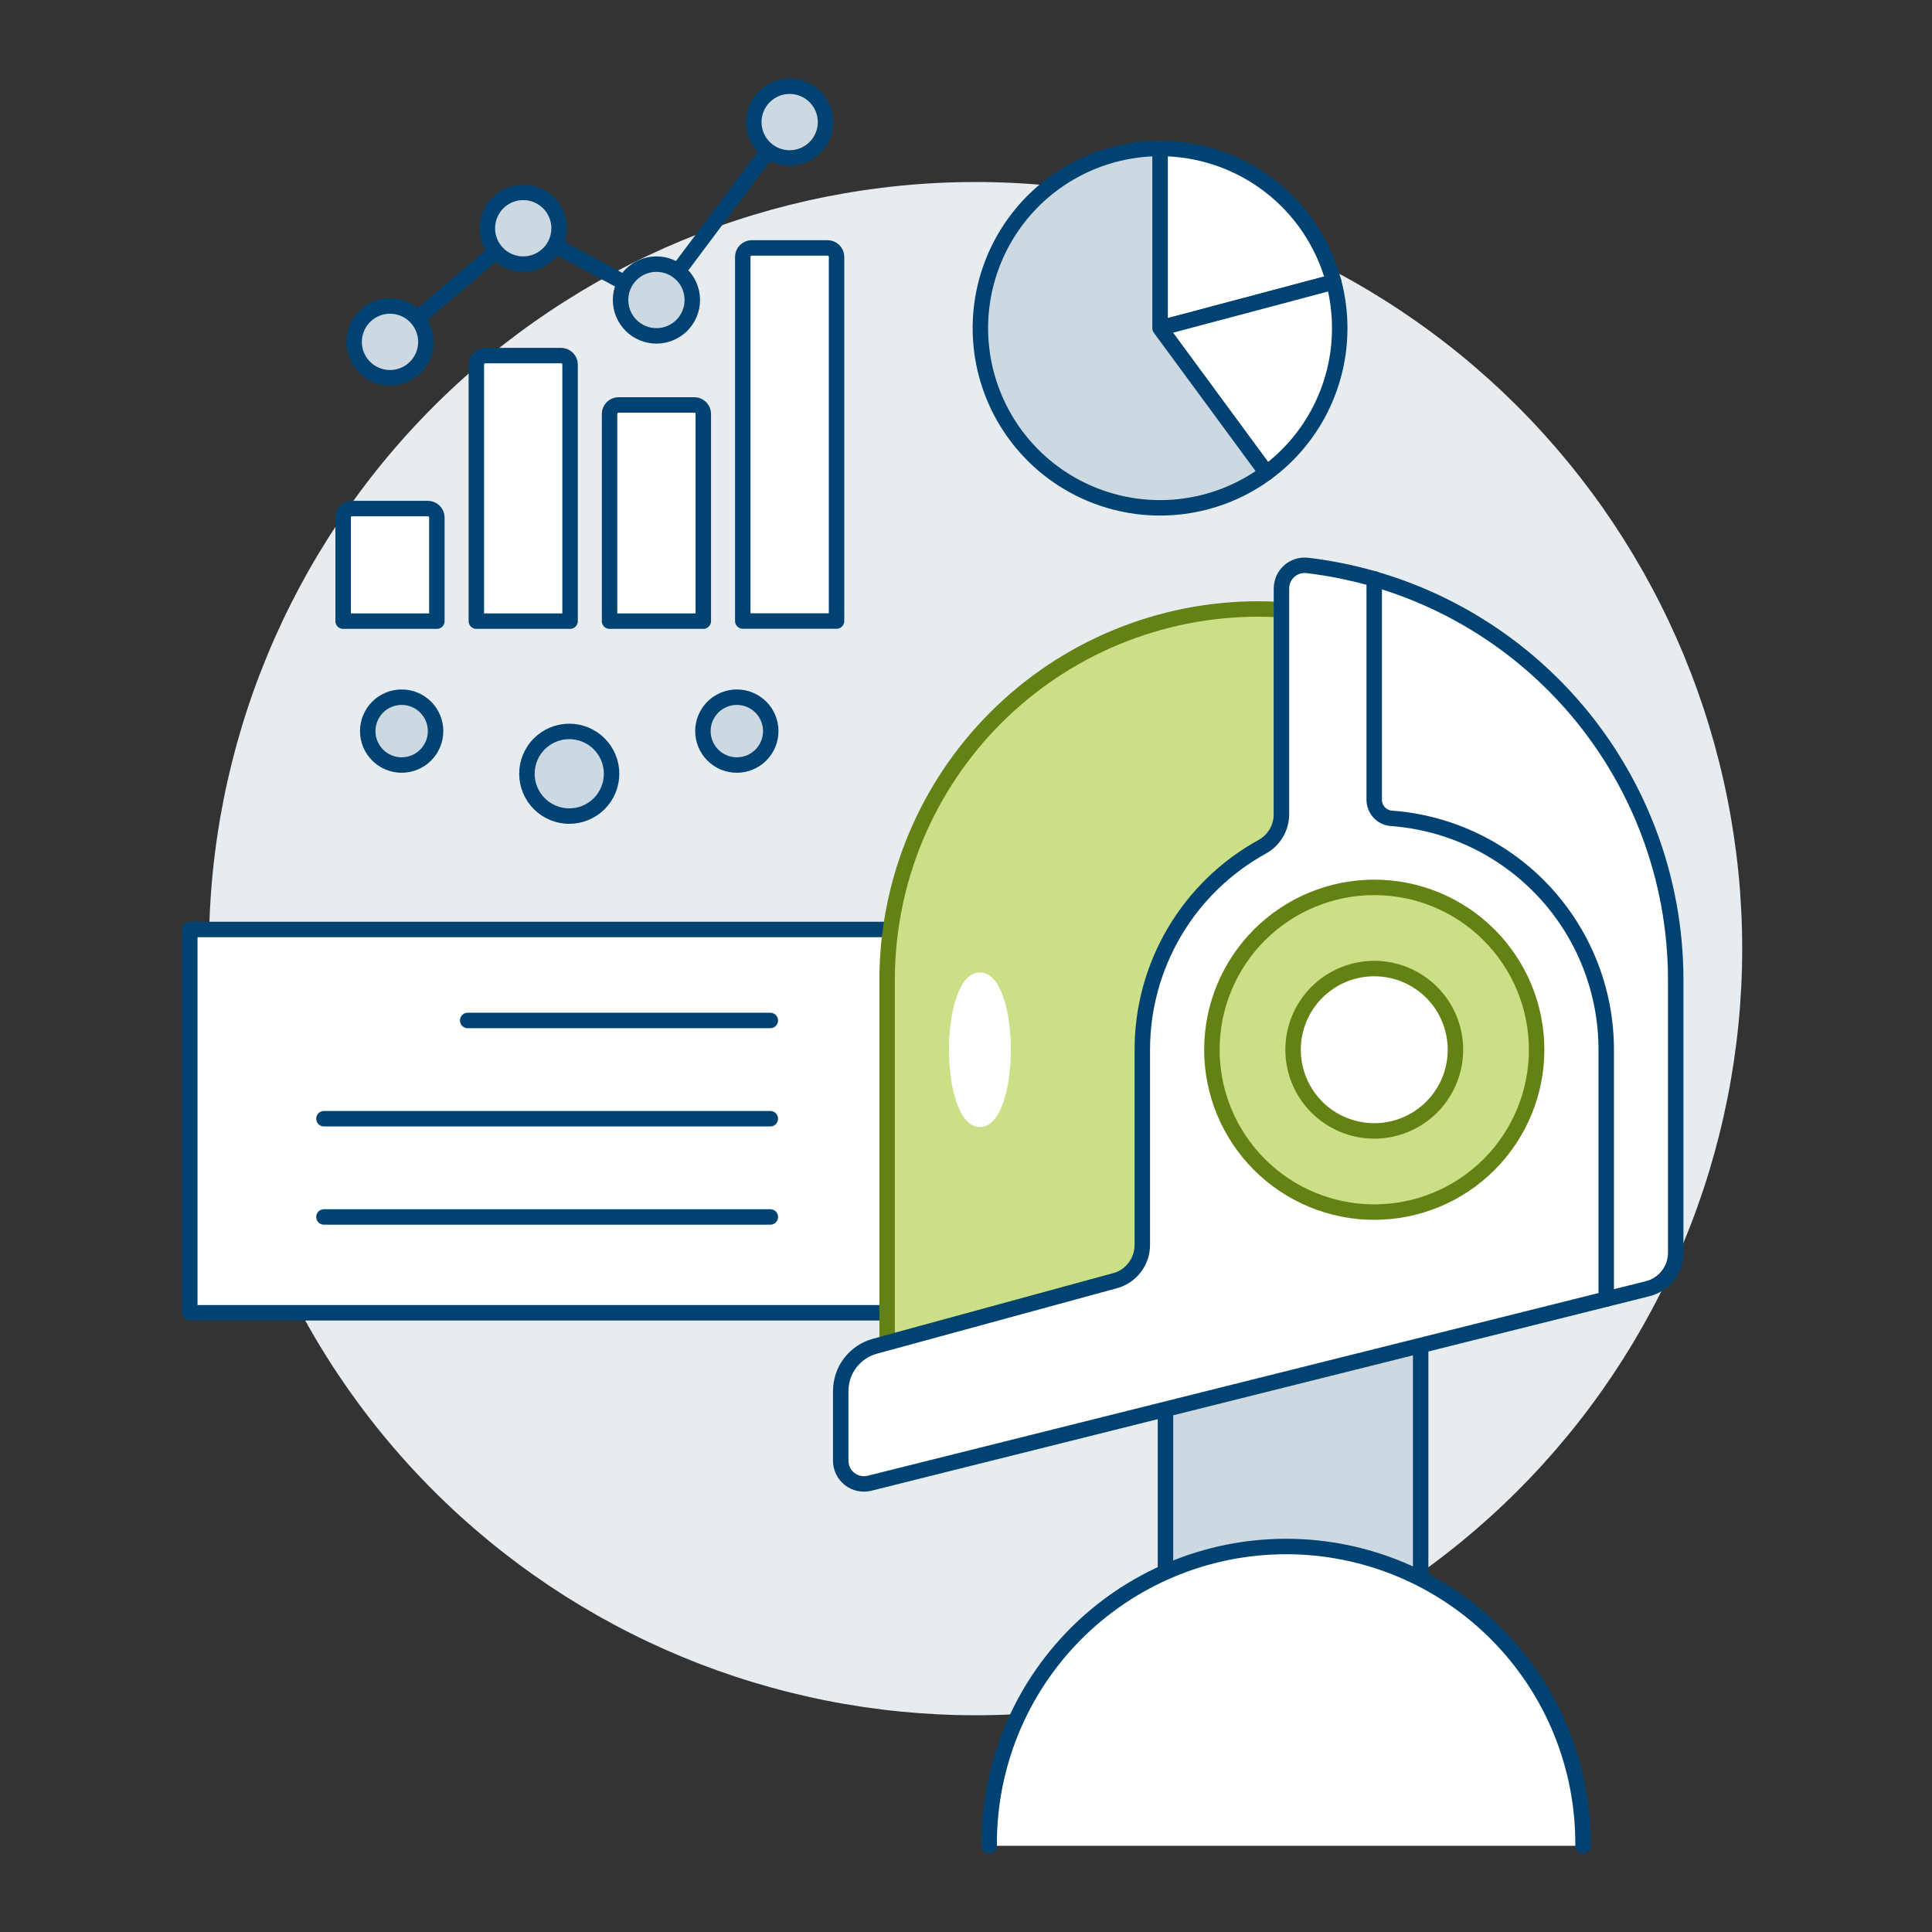 <?xml version="1.0" encoding="UTF-8"?>
<svg xmlns="http://www.w3.org/2000/svg" width="500" height="500" viewBox="0 0 500 500" fill="none">
  <rect x="0" y="0" width="500" height="500" fill="#333333" stroke="none"/>
  <g id="data-analysis-ai-1-32">
    <path id="Vector" d="M54.08 245.506C54.08 271.561 59.212 297.36 69.182 321.431C79.153 345.502 93.767 367.373 112.19 385.796C130.613 404.22 152.485 418.834 176.556 428.804C200.627 438.775 226.426 443.906 252.48 443.906C278.534 443.906 304.333 438.775 328.404 428.804C352.475 418.834 374.347 404.22 392.77 385.796C411.193 367.373 425.807 345.502 435.778 321.431C445.748 297.36 450.88 271.561 450.88 245.506C450.88 219.452 445.748 193.653 435.778 169.582C425.807 145.511 411.193 123.64 392.77 105.216C374.347 86.793 352.475 72.179 328.404 62.209C304.333 52.238 278.534 47.106 252.48 47.106C226.426 47.106 200.627 52.238 176.556 62.209C152.485 72.179 130.613 86.793 112.19 105.216C93.767 123.64 79.153 145.511 69.182 169.582C59.212 193.653 54.08 219.452 54.08 245.506Z" fill="#E7ECF1"></path>
    <path id="Vector_2" d="M49.12 240.546H232.64V339.746H49.12V240.546Z" fill="white" stroke="#004272" stroke-width="4" stroke-linecap="round" stroke-linejoin="round"></path>
    <path id="Vector_3" d="M100.933 88.478L135.41 59.07L169.887 77.64L204.363 31.596" stroke="#004272" stroke-width="4" stroke-linecap="round" stroke-linejoin="round"></path>
    <path id="Vector_4" d="M113.059 133.936C113.059 133.32 112.815 132.73 112.379 132.295C111.944 131.859 111.354 131.615 110.738 131.615H91.121C90.506 131.616 89.916 131.861 89.481 132.296C89.046 132.731 88.801 133.321 88.8 133.936V160.75H113.059V133.936Z" fill="white"></path>
    <path id="Vector_5" d="M147.537 94.35C147.537 93.734 147.292 93.144 146.857 92.709C146.421 92.273 145.831 92.029 145.215 92.029H125.599C124.983 92.03 124.394 92.275 123.959 92.71C123.524 93.145 123.279 93.735 123.277 94.35V160.75H147.537V94.35Z" fill="white"></path>
    <path id="Vector_6" d="M216.495 66.48C216.493 65.864 216.248 65.273 215.812 64.838C215.376 64.403 214.785 64.159 214.169 64.159H194.552C193.937 64.16 193.347 64.405 192.912 64.84C192.477 65.275 192.232 65.865 192.23 66.48V160.72H216.495V66.48Z" fill="white"></path>
    <path id="Vector_7" d="M179.692 104.801H160.075C159.46 104.801 158.869 105.045 158.434 105.481C157.998 105.916 157.754 106.506 157.754 107.122V160.75H182.013V107.122C182.014 106.817 181.954 106.515 181.838 106.233C181.721 105.951 181.551 105.695 181.335 105.479C181.119 105.264 180.863 105.093 180.581 104.976C180.299 104.86 179.997 104.8 179.692 104.801Z" fill="white"></path>
    <path id="Vector_8" d="M91.647 88.478C91.647 90.94 92.626 93.302 94.367 95.043C96.108 96.784 98.47 97.763 100.933 97.763C103.395 97.763 105.757 96.784 107.498 95.043C109.239 93.302 110.218 90.94 110.218 88.478C110.218 86.015 109.239 83.653 107.498 81.912C105.757 80.171 103.395 79.192 100.933 79.192C98.47 79.192 96.108 80.171 94.367 81.912C92.626 83.653 91.647 86.015 91.647 88.478Z" fill="#CCD9E2" stroke="#004272" stroke-width="4" stroke-linecap="round" stroke-linejoin="round"></path>
    <path id="Vector_9" d="M126.124 59.07C126.124 61.532 127.102 63.894 128.844 65.635C130.585 67.377 132.947 68.355 135.409 68.355C137.872 68.355 140.233 67.377 141.975 65.635C143.716 63.894 144.694 61.532 144.694 59.07C144.694 56.607 143.716 54.245 141.975 52.504C140.233 50.763 137.872 49.785 135.409 49.785C132.947 49.785 130.585 50.763 128.844 52.504C127.102 54.245 126.124 56.607 126.124 59.07Z" fill="#CCD9E2" stroke="#004272" stroke-width="4" stroke-linecap="round" stroke-linejoin="round"></path>
    <path id="Vector_10" d="M160.601 77.64C160.601 80.103 161.579 82.464 163.32 84.206C165.061 85.947 167.423 86.925 169.886 86.925C172.348 86.925 174.71 85.947 176.451 84.206C178.193 82.464 179.171 80.103 179.171 77.64C179.171 75.177 178.193 72.816 176.451 71.075C174.71 69.333 172.348 68.355 169.886 68.355C167.423 68.355 165.061 69.333 163.32 71.075C161.579 72.816 160.601 75.177 160.601 77.64Z" fill="#CCD9E2" stroke="#004272" stroke-width="4" stroke-linecap="round" stroke-linejoin="round"></path>
    <path id="Vector_11" d="M195.078 31.596C195.078 34.059 196.056 36.42 197.798 38.162C199.539 39.903 201.901 40.881 204.363 40.881C206.826 40.881 209.188 39.903 210.929 38.162C212.67 36.42 213.648 34.059 213.648 31.596C213.648 29.134 212.67 26.772 210.929 25.031C209.188 23.289 206.826 22.311 204.363 22.311C201.901 22.311 199.539 23.289 197.798 25.031C196.056 26.772 195.078 29.134 195.078 31.596Z" fill="#CCD9E2" stroke="#004272" stroke-width="4" stroke-linecap="round" stroke-linejoin="round"></path>
    <path id="Vector_12" d="M113.059 133.936C113.059 133.32 112.815 132.73 112.379 132.295C111.944 131.859 111.354 131.615 110.738 131.615H91.121C90.506 131.616 89.916 131.861 89.481 132.296C89.046 132.731 88.801 133.321 88.8 133.936V160.75H113.059V133.936Z" stroke="#004272" stroke-width="4" stroke-linecap="round" stroke-linejoin="round"></path>
    <path id="Vector_13" d="M147.537 94.35C147.537 93.734 147.292 93.144 146.857 92.709C146.421 92.273 145.831 92.029 145.215 92.029H125.599C124.983 92.03 124.394 92.275 123.959 92.71C123.524 93.145 123.279 93.735 123.277 94.35V160.75H147.537V94.35Z" stroke="#004272" stroke-width="4" stroke-linecap="round" stroke-linejoin="round"></path>
    <path id="Vector_14" d="M216.495 66.48C216.493 65.864 216.248 65.273 215.812 64.838C215.376 64.403 214.785 64.159 214.169 64.159H194.552C193.937 64.16 193.347 64.405 192.912 64.84C192.477 65.275 192.232 65.865 192.23 66.48V160.72H216.495V66.48Z" stroke="#004272" stroke-width="4" stroke-linecap="round" stroke-linejoin="round"></path>
    <path id="Vector_15" d="M179.692 104.801H160.075C159.46 104.801 158.869 105.045 158.434 105.481C157.998 105.916 157.754 106.506 157.754 107.122V160.75H182.013V107.122C182.014 106.817 181.954 106.515 181.838 106.233C181.721 105.951 181.551 105.695 181.335 105.479C181.119 105.264 180.863 105.093 180.581 104.976C180.299 104.86 179.997 104.8 179.692 104.801Z" stroke="#004272" stroke-width="4" stroke-linecap="round" stroke-linejoin="round"></path>
    <path id="Vector_16" d="M136.366 200.246C136.366 201.685 136.65 203.11 137.2 204.439C137.751 205.768 138.558 206.976 139.575 207.994C140.593 209.011 141.801 209.818 143.13 210.369C144.459 210.919 145.884 211.203 147.323 211.203C148.762 211.203 150.186 210.919 151.516 210.369C152.845 209.818 154.053 209.011 155.07 207.994C156.088 206.976 156.895 205.768 157.445 204.439C157.996 203.11 158.279 201.685 158.279 200.246C158.279 198.807 157.996 197.383 157.445 196.053C156.895 194.724 156.088 193.516 155.07 192.499C154.053 191.481 152.845 190.674 151.516 190.124C150.186 189.573 148.762 189.29 147.323 189.29C145.884 189.29 144.459 189.573 143.13 190.124C141.801 190.674 140.593 191.481 139.575 192.499C138.558 193.516 137.751 194.724 137.2 196.053C136.65 197.383 136.366 198.807 136.366 200.246Z" fill="#CCD9E2" stroke="#004272" stroke-width="4" stroke-linecap="round" stroke-linejoin="round"></path>
    <path id="Vector_17" d="M181.914 189.21C181.914 191.539 182.839 193.772 184.485 195.418C186.132 197.065 188.365 197.99 190.693 197.99C193.022 197.99 195.255 197.065 196.901 195.418C198.548 193.772 199.472 191.539 199.472 189.21C199.472 186.882 198.548 184.649 196.901 183.003C195.255 181.356 193.022 180.431 190.693 180.431C188.365 180.431 186.132 181.356 184.485 183.003C182.839 184.649 181.914 186.882 181.914 189.21Z" fill="#CCD9E2" stroke="#004272" stroke-width="4" stroke-linecap="round" stroke-linejoin="round"></path>
    <path id="Vector_18" d="M95.169 189.21C95.169 191.539 96.094 193.772 97.74 195.418C99.387 197.065 101.62 197.99 103.948 197.99C106.277 197.99 108.51 197.065 110.156 195.418C111.802 193.772 112.727 191.539 112.727 189.21C112.727 186.882 111.802 184.649 110.156 183.003C108.51 181.356 106.277 180.431 103.948 180.431C101.62 180.431 99.387 181.356 97.74 183.003C96.094 184.649 95.169 186.882 95.169 189.21Z" fill="#CCD9E2" stroke="#004272" stroke-width="4" stroke-linecap="round" stroke-linejoin="round"></path>
    <path id="Vector_19" d="M121.04 264.096H199.358" stroke="#004272" stroke-width="4" stroke-linecap="round" stroke-linejoin="round"></path>
    <path id="Vector_20" d="M83.84 289.521H199.358" stroke="#004272" stroke-width="4" stroke-linecap="round" stroke-linejoin="round"></path>
    <path id="Vector_21" d="M83.84 314.946H199.358" stroke="#004272" stroke-width="4" stroke-linecap="round" stroke-linejoin="round"></path>
    <path id="Vector_22" d="M345.167 72.978C342.53 63.07 336.694 54.311 328.566 48.063C320.437 41.815 310.472 38.427 300.22 38.426V84.926L345.167 72.978Z" fill="white" stroke="#004272" stroke-width="4" stroke-linecap="round" stroke-linejoin="round"></path>
    <path id="Vector_23" d="M346.72 84.926C346.722 80.893 346.2 76.876 345.167 72.978L300.22 84.926L327.773 122.384C333.651 118.068 338.431 112.427 341.723 105.919C345.014 99.412 346.726 92.219 346.72 84.926Z" fill="white" stroke="#004272" stroke-width="4" stroke-linecap="round" stroke-linejoin="round"></path>
    <path id="Vector_24" d="M300.22 38.426C292.87 38.426 285.625 40.169 279.079 43.51C272.532 46.852 266.872 51.697 262.56 57.65C258.249 63.602 255.41 70.492 254.276 77.753C253.143 85.015 253.746 92.442 256.038 99.425C258.33 106.409 262.244 112.749 267.46 117.927C272.676 123.105 279.046 126.973 286.046 129.213C293.046 131.454 300.477 132.003 307.73 130.816C314.983 129.629 321.852 126.739 327.772 122.384L300.22 84.926V38.426Z" fill="#CCD9E2" stroke="#004272" stroke-width="4" stroke-linecap="round" stroke-linejoin="round"></path>
    <path id="Vector_25" d="M301.629 337.708H367.666V415.753H301.629V337.708Z" fill="#CCD9E2"></path>
    <path id="Vector_26" d="M301.629 337.708H367.666V415.753H301.629V337.708Z" stroke="#004272" stroke-width="4" stroke-linecap="round" stroke-linejoin="round"></path>
    <path id="Vector_27" d="M331.642 157.784V319.693L229.585 347.553V253.66C229.582 241.045 232.064 228.553 236.89 216.898C241.716 205.242 248.791 194.652 257.712 185.732C266.632 176.811 277.222 169.736 288.878 164.91C300.533 160.084 313.025 157.602 325.64 157.605C327.684 157.605 329.663 157.665 331.642 157.784Z" fill="#CBDF86"></path>
    <path id="Vector_28" d="M331.642 157.784V319.693L229.585 347.553V253.66C229.582 241.045 232.064 228.553 236.89 216.898C241.716 205.242 248.791 194.652 257.712 185.732C266.632 176.811 277.222 169.736 288.878 164.91C300.533 160.084 313.025 157.602 325.64 157.605C327.684 157.605 329.663 157.665 331.642 157.784Z" stroke="#648213" stroke-width="4" stroke-linecap="round" stroke-linejoin="round"></path>
    <path id="Vector_29" d="M247.6 271.67C247.6 276.447 248.232 281.028 249.357 284.405C250.483 287.783 252.009 289.68 253.601 289.68C255.193 289.68 256.719 287.783 257.845 284.405C258.97 281.028 259.603 276.447 259.603 271.67C259.603 266.894 258.97 262.313 257.845 258.936C256.719 255.558 255.193 253.661 253.601 253.661C252.009 253.661 250.483 255.558 249.357 258.936C248.232 262.313 247.6 266.894 247.6 271.67Z" fill="white" stroke="white" stroke-width="4"></path>
    <path id="Vector_30" d="M338.347 146.336C337.506 146.236 336.653 146.315 335.845 146.568C335.036 146.822 334.291 147.243 333.657 147.806C333.024 148.368 332.516 149.058 332.169 149.831C331.821 150.603 331.642 151.441 331.641 152.288V210.702C331.644 212.423 331.186 214.113 330.313 215.596C329.441 217.079 328.187 218.301 326.681 219.134C317.271 224.313 309.424 231.925 303.961 241.174C298.499 250.422 295.62 260.968 295.627 271.71V322.193C295.627 324.299 294.935 326.347 293.657 328.021C292.379 329.696 290.586 330.903 288.554 331.458L229.584 347.553L226.454 348.397C223.907 349.085 221.657 350.593 220.053 352.688C218.449 354.784 217.58 357.349 217.581 359.988V378.042C217.582 378.953 217.789 379.851 218.188 380.669C218.587 381.487 219.167 382.204 219.884 382.765C220.6 383.326 221.435 383.717 222.326 383.907C223.216 384.098 224.137 384.084 225.021 383.865L426.397 333.521C428.475 333.002 430.32 331.802 431.639 330.113C432.957 328.425 433.673 326.344 433.673 324.202V253.661C433.683 227.202 423.983 201.659 406.412 181.877C388.842 162.095 364.622 149.448 338.347 146.336Z" fill="white"></path>
    <path id="Vector_31" d="M338.347 146.336C337.506 146.236 336.653 146.315 335.845 146.568C335.036 146.822 334.291 147.243 333.657 147.806C333.024 148.368 332.516 149.058 332.169 149.831C331.821 150.603 331.642 151.441 331.641 152.288V210.702C331.644 212.423 331.186 214.113 330.313 215.596C329.441 217.079 328.187 218.301 326.681 219.134C317.271 224.313 309.424 231.925 303.961 241.174C298.499 250.422 295.62 260.968 295.627 271.71V322.193C295.627 324.299 294.935 326.347 293.657 328.021C292.379 329.696 290.586 330.903 288.554 331.458L226.454 348.397C223.907 349.085 221.657 350.593 220.053 352.688C218.449 354.784 217.58 357.349 217.581 359.988V378.042C217.582 378.953 217.789 379.851 218.188 380.669C218.587 381.487 219.167 382.204 219.884 382.765C220.6 383.326 221.435 383.717 222.326 383.907C223.216 384.098 224.137 384.084 225.021 383.865L426.397 333.521C428.475 333.002 430.32 331.802 431.639 330.113C432.957 328.425 433.673 326.344 433.673 324.202V253.661C433.683 227.202 423.983 201.659 406.412 181.877C388.842 162.095 364.622 149.448 338.347 146.336Z" stroke="#004272" stroke-width="4" stroke-linecap="round" stroke-linejoin="round"></path>
    <path id="Vector_32" d="M355.648 149.808V206.997C355.648 208.212 356.109 209.381 356.937 210.27C357.766 211.158 358.901 211.699 360.112 211.783C375.226 212.904 389.356 219.701 399.665 230.81C409.973 241.918 415.698 256.515 415.689 271.67V336.205" stroke="#004272" stroke-width="4" stroke-linecap="round" stroke-linejoin="round"></path>
    <path id="Vector_33" d="M313.637 271.67C313.637 282.815 318.064 293.503 325.944 301.383C333.825 309.264 344.513 313.691 355.658 313.691C366.803 313.691 377.491 309.264 385.371 301.383C393.252 293.503 397.679 282.815 397.679 271.67C397.679 260.525 393.252 249.837 385.371 241.957C377.491 234.076 366.803 229.649 355.658 229.649C344.513 229.649 333.825 234.076 325.944 241.957C318.064 249.837 313.637 260.525 313.637 271.67Z" fill="#CBDF86"></path>
    <path id="Vector_34" d="M313.637 271.67C313.637 282.815 318.064 293.503 325.944 301.383C333.825 309.264 344.513 313.691 355.658 313.691C366.803 313.691 377.491 309.264 385.371 301.383C393.252 293.503 397.679 282.815 397.679 271.67C397.679 260.525 393.252 249.837 385.371 241.957C377.491 234.076 366.803 229.649 355.658 229.649C344.513 229.649 333.825 234.076 325.944 241.957C318.064 249.837 313.637 260.525 313.637 271.67Z" stroke="#648213" stroke-width="4" stroke-linecap="round" stroke-linejoin="round"></path>
    <path id="Vector_35" d="M334.647 271.67C334.647 277.243 336.861 282.587 340.801 286.527C344.742 290.467 350.086 292.681 355.658 292.681C361.23 292.681 366.574 290.467 370.515 286.527C374.455 282.587 376.669 277.243 376.669 271.67C376.669 266.098 374.455 260.754 370.515 256.814C366.574 252.873 361.23 250.66 355.658 250.66C350.086 250.66 344.742 252.873 340.801 256.814C336.861 260.754 334.647 266.098 334.647 271.67Z" fill="white"></path>
    <path id="Vector_36" d="M334.647 271.67C334.647 277.243 336.861 282.587 340.801 286.527C344.742 290.467 350.086 292.681 355.658 292.681C361.23 292.681 366.574 290.467 370.515 286.527C374.455 282.587 376.669 277.243 376.669 271.67C376.669 266.098 374.455 260.754 370.515 256.814C366.574 252.873 361.23 250.66 355.658 250.66C350.086 250.66 344.742 252.873 340.801 256.814C336.861 260.754 334.647 266.098 334.647 271.67Z" stroke="#648213" stroke-width="4" stroke-linecap="round" stroke-linejoin="round"></path>
    <g id="Vector_37">
      <path d="M256.002 477.694C255.92 467.551 257.847 457.492 261.673 448.097C265.498 438.703 271.145 430.158 278.289 422.957C285.432 415.756 293.931 410.04 303.294 406.14C312.658 402.239 322.701 400.231 332.844 400.231C342.988 400.231 353.031 402.239 362.394 406.14C371.758 410.04 380.256 415.756 387.4 422.957C394.544 430.158 400.191 438.703 404.016 448.097C407.841 457.492 409.769 467.551 409.687 477.694" fill="white"></path>
      <path d="M256.002 477.694C255.92 467.551 257.847 457.492 261.673 448.097C265.498 438.703 271.145 430.158 278.289 422.957C285.432 415.756 293.931 410.04 303.294 406.14C312.658 402.239 322.701 400.231 332.844 400.231C342.988 400.231 353.031 402.239 362.394 406.14C371.758 410.04 380.256 415.756 387.4 422.957C394.544 430.158 400.191 438.703 404.016 448.097C407.841 457.492 409.769 467.551 409.687 477.694" stroke="#004272" stroke-width="4" stroke-linecap="round" stroke-linejoin="round"></path>
    </g>
  </g>
</svg>
